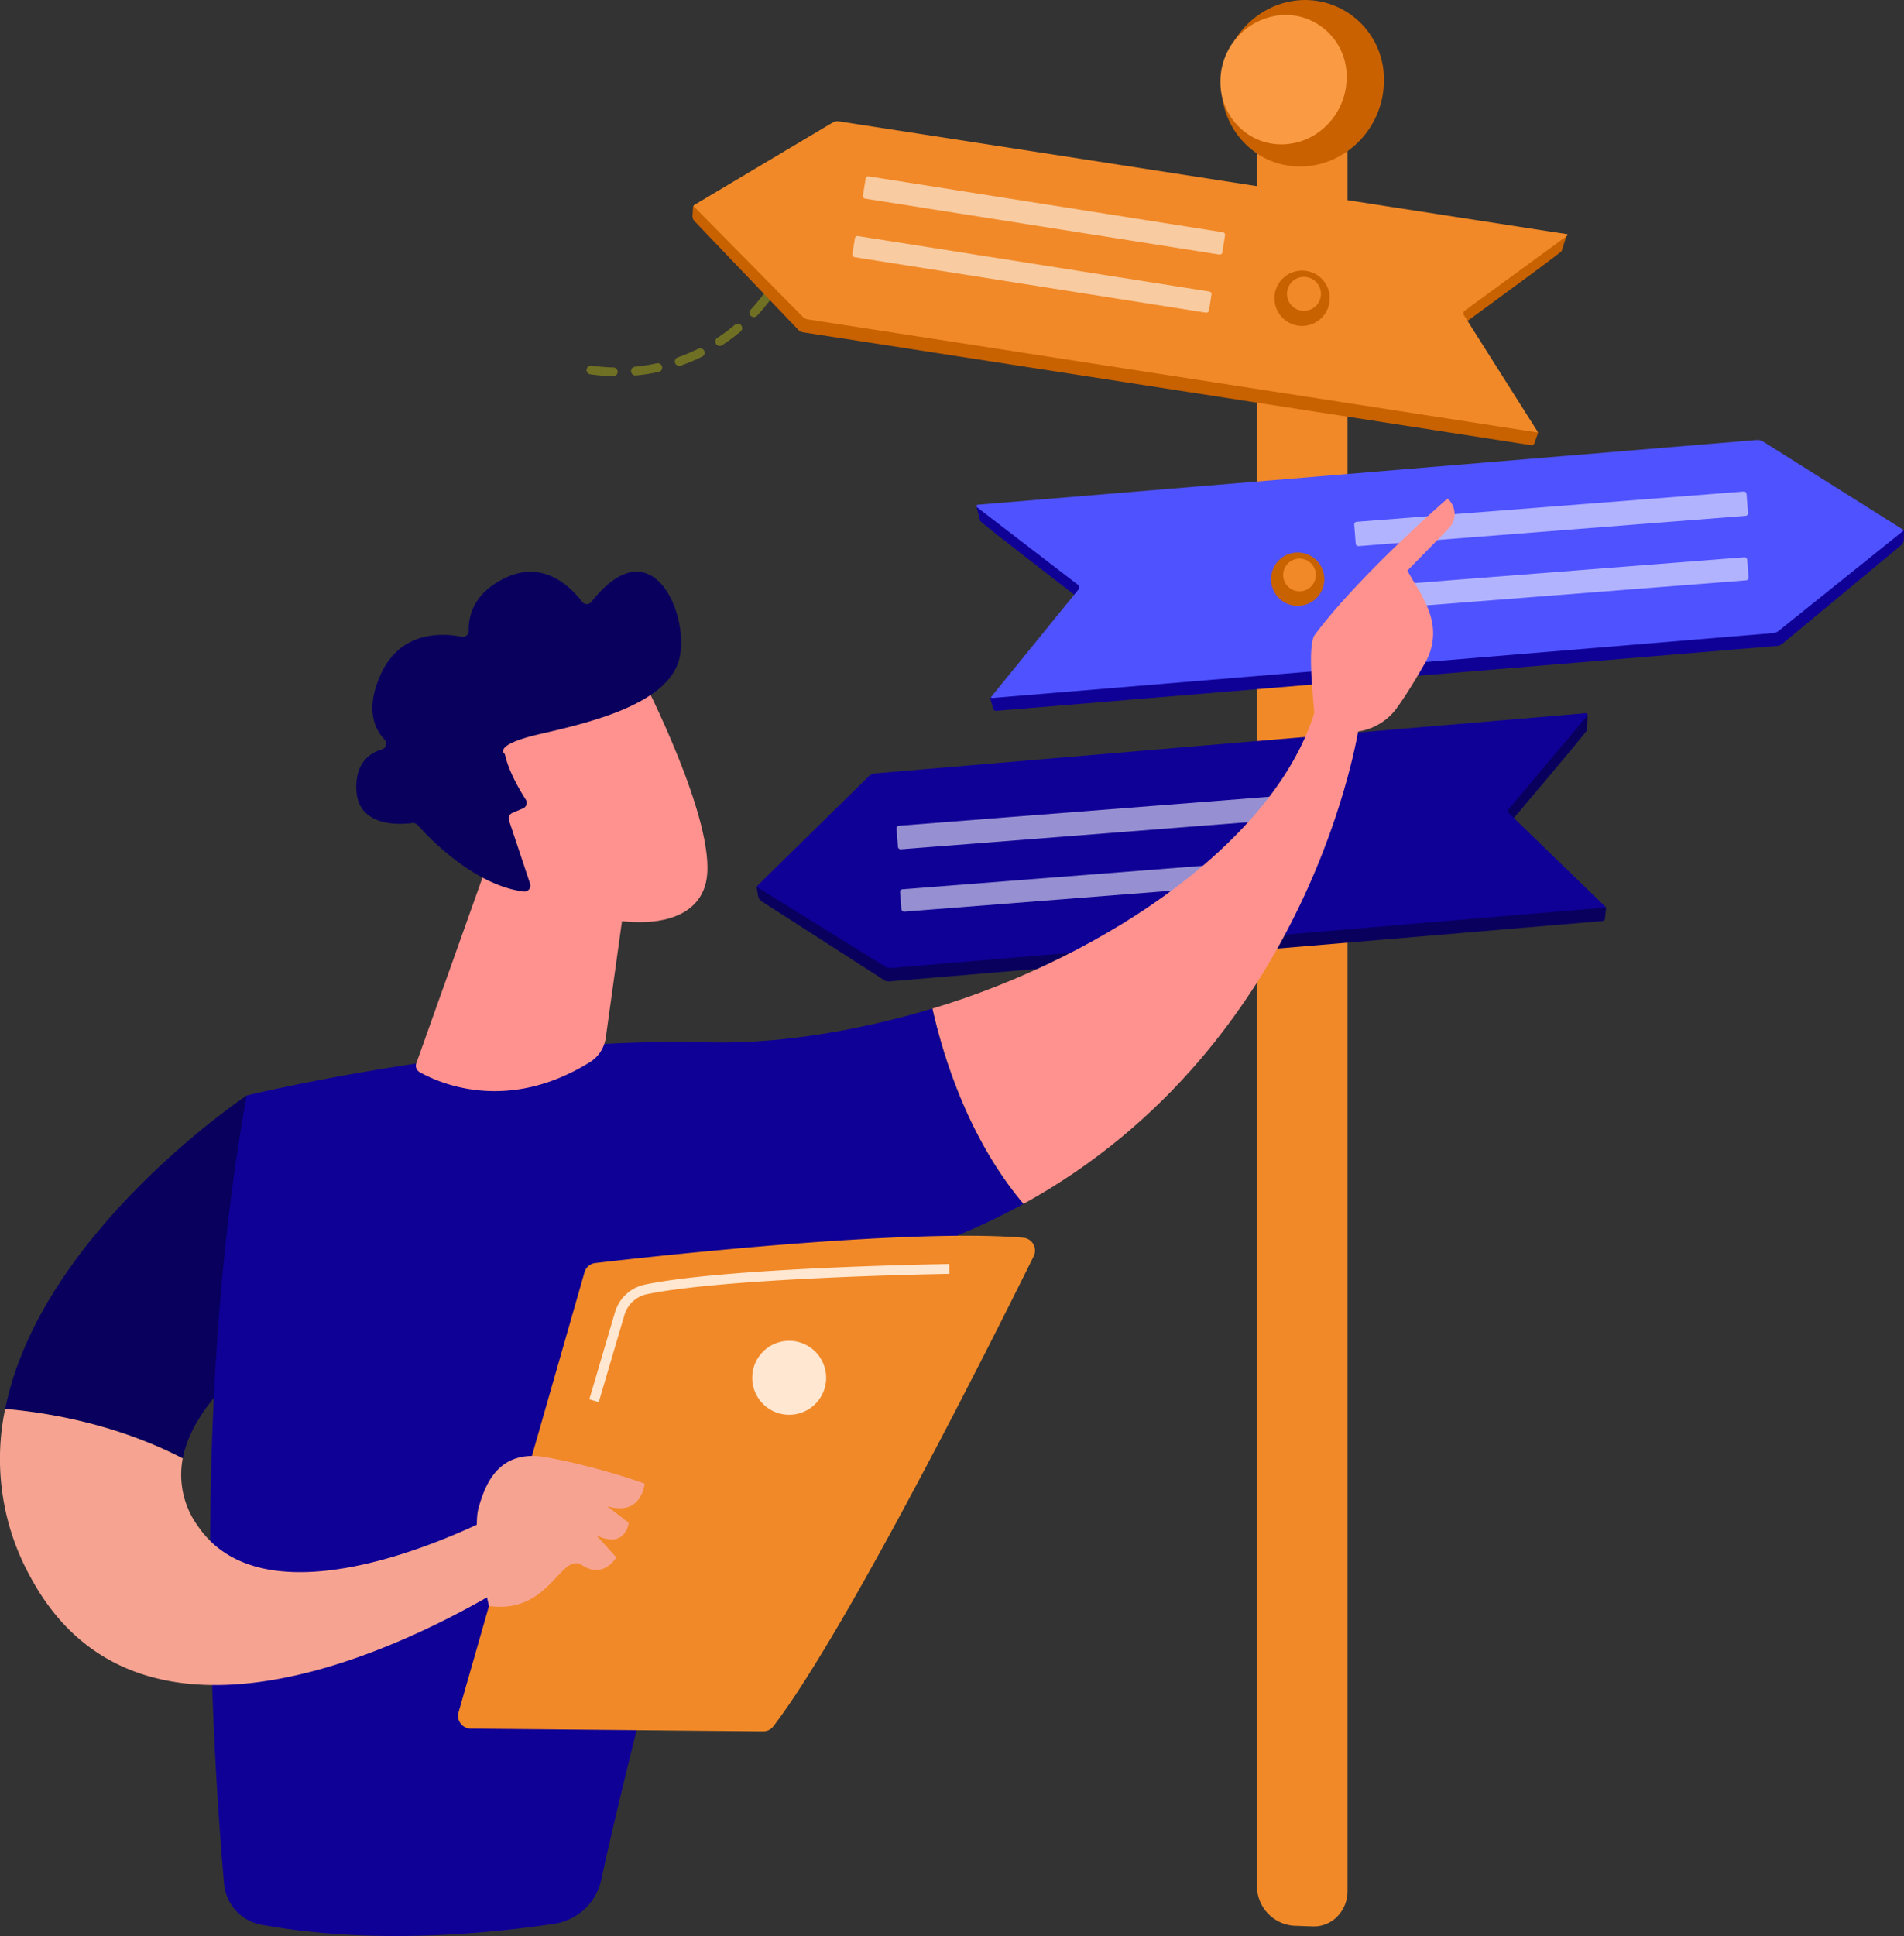 <svg xmlns="http://www.w3.org/2000/svg" xmlns:xlink="http://www.w3.org/1999/xlink" width="414.355" height="421.151" viewBox="0 0 414.355 421.151">
  <rect x="0" y="0" width="414.355" height="421.151" fill="#333333" stroke="none"/>
  <defs>
    <clipPath id="clip-path">
      <rect id="Rectangle_1043" data-name="Rectangle 1043" width="48.167" height="43.865" fill="none"/>
    </clipPath>
    <clipPath id="clip-path-2">
      <rect id="Rectangle_1044" data-name="Rectangle 1044" width="87.703" height="11.872" fill="#fff"/>
    </clipPath>
    <clipPath id="clip-path-3">
      <rect id="Rectangle_1045" data-name="Rectangle 1045" width="86.994" height="11.554" fill="#fff"/>
    </clipPath>
    <clipPath id="clip-path-4">
      <rect id="Rectangle_1046" data-name="Rectangle 1046" width="85.708" height="11.877" fill="#fff"/>
    </clipPath>
    <clipPath id="clip-path-5">
      <rect id="Rectangle_1047" data-name="Rectangle 1047" width="85.014" height="11.55" fill="#fff"/>
    </clipPath>
    <clipPath id="clip-path-6">
      <rect id="Rectangle_1048" data-name="Rectangle 1048" width="78.818" height="17.02" fill="#fff"/>
    </clipPath>
    <clipPath id="clip-path-7">
      <rect id="Rectangle_1049" data-name="Rectangle 1049" width="78.163" height="16.673" fill="#fff"/>
    </clipPath>
  </defs>
  <g id="Groupe_1887" data-name="Groupe 1887" transform="translate(-885.275 -2323.671)">
    <g id="Groupe_1407" data-name="Groupe 1407" transform="translate(1012.904 2361.652)" opacity="0.3">
      <g id="Groupe_1406" data-name="Groupe 1406">
        <g id="Groupe_1405" data-name="Groupe 1405" clip-path="url(#clip-path)">
          <path id="Tracé_1830" data-name="Tracé 1830" d="M883.251,323.226a41.654,41.654,0,0,1-3.169,3.872.956.956,0,1,1-1.4-1.3,39.516,39.516,0,0,0,3.023-3.693.956.956,0,0,1,1.557,1.109l-.008.011m1.383-3.854a.956.956,0,0,1-.373-1.3,39.965,39.965,0,0,0,2.058-4.31.956.956,0,0,1,1.772.719A41.842,41.842,0,0,1,885.933,319a.985.985,0,0,1-.055.088.956.956,0,0,1-1.245.285m-8.171,11.187a41.486,41.486,0,0,1-4.012,2.992.956.956,0,0,1-1.048-1.6,39.624,39.624,0,0,0,3.828-2.853.956.956,0,1,1,1.233,1.461m12.051-20.15a.956.956,0,0,1-.675-1.171,39.222,39.222,0,0,0,.956-4.678.956.956,0,1,1,1.893.268,40.972,40.972,0,0,1-1,4.906.956.956,0,0,1-1.171.675M868.106,336.03a41.546,41.546,0,0,1-4.614,1.939.956.956,0,1,1-.633-1.8,39.335,39.335,0,0,0,4.4-1.849.956.956,0,0,1,.846,1.715m-9.426,3.309a41.8,41.8,0,0,1-4.944.779.956.956,0,1,1-.183-1.9,39.96,39.96,0,0,0,4.716-.744.956.956,0,0,1,.41,1.867m-9.948.956a41.33,41.33,0,0,1-4.989-.43.956.956,0,0,1,.28-1.891,39.127,39.127,0,0,0,4.757.41.956.956,0,0,1-.048,1.912" transform="translate(-842.927 -296.431)" fill="#ff0"/>
          <path id="Tracé_1831" data-name="Tracé 1831" d="M1149.961,259.369a.953.953,0,0,0,.173-.532c.015-.818,0-1.64-.028-2.444a.956.956,0,0,0-1.911.079c.032.766.041,1.551.028,2.331a.956.956,0,0,0,1.738.566" transform="translate(-1101.974 -255.477)" fill="#ff0"/>
        </g>
      </g>
    </g>
    <path id="Tracé_1835" data-name="Tracé 1835" d="M1826.362,210.406V590.465a7.868,7.868,0,0,1-2.745,6.176,7.167,7.167,0,0,1-4.794,1.672l-4.162-.154a8.64,8.64,0,0,1-8-8.408V211.05Z" transform="translate(-647.837 2144.421)" fill="#f18928"/>
    <path id="Tracé_1836" data-name="Tracé 1836" d="M1791.115,22.154a18.9,18.9,0,0,1-8.167,15.532,17.752,17.752,0,0,1-9.559,3.157,16.965,16.965,0,0,1-5.021-.592,16.677,16.677,0,0,1-3.415-1.353c-.271-.148-.543-.3-.81-.461a17.483,17.483,0,0,1-8.357-15.1c0-9.967,7.869-18.331,17.6-18.691a17.18,17.18,0,0,1,17.725,17.51" transform="translate(-604.666 2319.039)" fill="#c96100"/>
    <path id="Tracé_1837" data-name="Tracé 1837" d="M1781.578,39.662a14.7,14.7,0,0,1-6.349,12.076,13.8,13.8,0,0,1-7.432,2.455,13.194,13.194,0,0,1-3.9-.46,12.967,12.967,0,0,1-2.655-1.052c-.211-.115-.423-.23-.63-.358a13.593,13.593,0,0,1-6.5-11.742A14.487,14.487,0,0,1,1767.8,26.049a13.357,13.357,0,0,1,13.781,13.613" transform="translate(-603.244 2300.873)" fill="#fa9b43"/>
    <path id="Tracé_1838" data-name="Tracé 1838" d="M995.466,205.994l1.513.782,28.663-17.575,140.374,20.751,19.634,2.246-1.159,3.665c-.156.394-22.5,16.672-22.5,16.672l17.386,22.819-.836,2.347a.6.6,0,0,1-.651.4l-18.051-2.8-140.452-21.757a1.815,1.815,0,0,1-1.035-.544l-22.587-23.646a1.579,1.579,0,0,1-.426-1.179Z" transform="translate(40.64 2162.416)" fill="#c86100"/>
    <path id="Tracé_1839" data-name="Tracé 1839" d="M1028.7,178.868l158.424,24.541a.174.174,0,0,1,.067.312l-22.324,16.33a.729.729,0,0,0-.182.97l15.965,25.219a.174.174,0,0,1-.165.268L1021.96,221.951a2.143,2.143,0,0,1-1.2-.616l-23.625-23.929a.226.226,0,0,1,.045-.348l30.087-17.908a2.148,2.148,0,0,1,1.429-.282" transform="translate(39.168 2171.206)" fill="#f18928"/>
    <path id="Tracé_1840" data-name="Tracé 1840" d="M1087.186,1067.328l1.607.393,23.026-23.217,137.263-12.574,18.319-2.289a.616.616,0,0,1,.692.643l-.159,3c-.057.409-17.467,20.953-17.467,20.953l21.645,17.612-.251,2.414a.584.584,0,0,1-.522.532l-17.68,1.5-137.568,11.64a1.759,1.759,0,0,1-1.1-.277l-26.744-17.2a1.539,1.539,0,0,1-.673-1.019Z" transform="translate(-37.299 1449.232)" fill="#09005d"/>
    <path id="Tracé_1841" data-name="Tracé 1841" d="M1113.7,1042.405l154.711-13.09a.357.357,0,0,1,.3.586l-17.035,20.237a.718.718,0,0,0,.049.962l20.861,20.218a.165.165,0,0,1-.1.284l-155.269,13.138a2.074,2.074,0,0,1-1.271-.308l-27.788-17.23a.218.218,0,0,1-.038-.34L1112.421,1043a2.083,2.083,0,0,1,1.284-.6" transform="translate(-38.043 1449.505)" fill="#0f0096"/>
    <g id="Groupe_1410" data-name="Groupe 1410" transform="translate(1080.38 2496.558)" opacity="0.56">
      <g id="Groupe_1409" data-name="Groupe 1409">
        <g id="Groupe_1408" data-name="Groupe 1408" clip-path="url(#clip-path-2)">
          <path id="Tracé_1842" data-name="Tracé 1842" d="M1375.745,1151.6l-86.233,6.74a.582.582,0,0,1-.624-.534l-.311-3.972a.582.582,0,0,1,.533-.624l86.233-6.74a.582.582,0,0,1,.624.534l.31,3.972a.582.582,0,0,1-.534.624" transform="translate(-1288.577 -1146.468)" fill="#fff"/>
        </g>
      </g>
    </g>
    <g id="Groupe_1413" data-name="Groupe 1413" transform="translate(1081.151 2510.431)" opacity="0.56">
      <g id="Groupe_1412" data-name="Groupe 1412">
        <g id="Groupe_1411" data-name="Groupe 1411" clip-path="url(#clip-path-3)">
          <path id="Tracé_1843" data-name="Tracé 1843" d="M1380.126,1242.969l-85.544,6.687a.582.582,0,0,1-.624-.533l-.29-3.707a.582.582,0,0,1,.533-.624l85.544-6.687a.582.582,0,0,1,.624.533l.29,3.707a.582.582,0,0,1-.533.624" transform="translate(-1293.667 -1238.103)" fill="#fff"/>
        </g>
      </g>
    </g>
    <path id="Tracé_1844" data-name="Tracé 1844" d="M1605.119,665.322l-1.667.664-28.9-18.707-150.388,11.539-20.941,1.2.854,3.276c.133.39,22.468,17.58,22.468,17.58l-20.308,20.983.691,2.317a.624.624,0,0,0,.656.43l19.349-1.607,150.555-12.506a2.053,2.053,0,0,0,1.141-.462l25.885-21.466a1.5,1.5,0,0,0,.549-1.113Z" transform="translate(-305.488 1773.696)" fill="#0f0096"/>
    <path id="Tracé_1845" data-name="Tracé 1845" d="M1573.183,636.753,1403.716,650.83a.306.306,0,0,0-.161.548l22,16.9a.665.665,0,0,1,.112.949l-19,23.377a.17.17,0,0,0,.146.276l169.926-14.115a2.433,2.433,0,0,0,1.319-.522l27.009-21.677a.209.209,0,0,0-.02-.339l-30.376-19.115a2.423,2.423,0,0,0-1.489-.359" transform="translate(-305.665 1782.635)" fill="#4f52ff"/>
    <g id="Groupe_1416" data-name="Groupe 1416" transform="translate(1179.987 2430.597)" opacity="0.56">
      <g id="Groupe_1415" data-name="Groupe 1415">
        <g id="Groupe_1414" data-name="Groupe 1414" clip-path="url(#clip-path-4)">
          <path id="Tracé_1846" data-name="Tracé 1846" d="M2031.611,716.125l-84.225,6.583a.582.582,0,0,1-.624-.533l-.323-4.131a.582.582,0,0,1,.533-.624l84.225-6.583a.582.582,0,0,1,.624.534l.323,4.131a.582.582,0,0,1-.534.624" transform="translate(-1946.438 -710.834)" fill="#fff"/>
        </g>
      </g>
    </g>
    <g id="Groupe_1419" data-name="Groupe 1419" transform="translate(1180.799 2444.899)" opacity="0.56">
      <g id="Groupe_1418" data-name="Groupe 1418">
        <g id="Groupe_1417" data-name="Groupe 1417" clip-path="url(#clip-path-5)">
          <path id="Tracé_1847" data-name="Tracé 1847" d="M2036.274,810.308l-83.552,6.531a.582.582,0,0,1-.624-.534l-.3-3.858a.582.582,0,0,1,.533-.624l83.552-6.531a.582.582,0,0,1,.624.533l.3,3.858a.582.582,0,0,1-.533.624" transform="translate(-1951.796 -805.291)" fill="#fff"/>
        </g>
      </g>
    </g>
    <path id="Tracé_1848" data-name="Tracé 1848" d="M1843.788,399.433a6.017,6.017,0,1,1-6.017-6.017,6.017,6.017,0,0,1,6.017,6.017" transform="translate(-669.132 1989.121)" fill="#c86100"/>
    <path id="Tracé_1849" data-name="Tracé 1849" d="M1857.2,406.139a3.692,3.692,0,1,1-3.692-3.692,3.692,3.692,0,0,1,3.692,3.692" transform="translate(-684.459 1981.458)" fill="#f18928"/>
    <path id="Tracé_1850" data-name="Tracé 1850" d="M1838.514,804.285a5.8,5.8,0,1,1-5.8-5.8,5.8,5.8,0,0,1,5.8,5.8" transform="translate(-665.033 1645.38)" fill="#c86100"/>
    <path id="Tracé_1851" data-name="Tracé 1851" d="M1851.433,810.745a3.556,3.556,0,1,1-3.556-3.556,3.556,3.556,0,0,1,3.556,3.556" transform="translate(-679.796 1637.998)" fill="#f18928"/>
    <path id="Tracé_1852" data-name="Tracé 1852" d="M1839.829,1165.031a6.02,6.02,0,1,1-6.02-6.02,6.02,6.02,0,0,1,6.02,6.02" transform="translate(-665.766 1339.445)" fill="#ff0"/>
    <path id="Tracé_1853" data-name="Tracé 1853" d="M1853.25,1171.742a3.694,3.694,0,1,1-3.694-3.694,3.694,3.694,0,0,1,3.694,3.694" transform="translate(-681.103 1331.777)" fill="#ff0"/>
    <g id="Groupe_1422" data-name="Groupe 1422" transform="translate(1073.06 2362.032)" opacity="0.56">
      <g id="Groupe_1421" data-name="Groupe 1421">
        <g id="Groupe_1420" data-name="Groupe 1420" clip-path="url(#clip-path-6)">
          <path id="Tracé_1854" data-name="Tracé 1854" d="M1317.8,275l-77.073-12.161a.582.582,0,0,1-.483-.664l.583-3.7a.582.582,0,0,1,.664-.483l77.073,12.161a.582.582,0,0,1,.483.664l-.583,3.7a.582.582,0,0,1-.664.483" transform="translate(-1240.233 -257.987)" fill="#fff"/>
        </g>
      </g>
    </g>
    <g id="Groupe_1425" data-name="Groupe 1425" transform="translate(1070.767 2375.02)" opacity="0.56">
      <g id="Groupe_1424" data-name="Groupe 1424">
        <g id="Groupe_1423" data-name="Groupe 1423" clip-path="url(#clip-path-7)">
          <path id="Tracé_1855" data-name="Tracé 1855" d="M1302.042,360.438l-76.457-12.064a.582.582,0,0,1-.483-.664l.544-3.448a.583.583,0,0,1,.664-.483l76.457,12.064a.582.582,0,0,1,.483.664l-.544,3.448a.582.582,0,0,1-.663.483" transform="translate(-1225.094 -343.772)" fill="#fff"/>
        </g>
      </g>
    </g>
    <path id="Tracé_1857" data-name="Tracé 1857" d="M1432.948,1016.22c-4.634-5.707-8.985-5.459-8.985-5.459-7.305,29.6-45.961,55.669-83.9,67.064,2.37,10.542,7.888,28.391,19.818,42.491,63.115-34.7,73.067-104.1,73.067-104.1" transform="translate(-251.888 1465.25)" fill="#ff928e"/>
    <path id="Tracé_1858" data-name="Tracé 1858" d="M1893.622,771.666c.476,1.564-5.227,3.885-8.51-2.525-.087-3.058-1.822-16.169.029-18.642,9.854-13.168,28.871-29.612,28.871-29.612a4.488,4.488,0,0,1,.5,6.24l-9.24,9.443c1.881,3.476,4.187,6.417,5.241,10.61a12.821,12.821,0,0,1-1.368,9.423c-1.634,2.878-3.86,6.618-5.96,9.541a12.658,12.658,0,0,1-9.564,5.521" transform="translate(-713.713 1711.233)" fill="#ff928e"/>
    <path id="Tracé_1859" data-name="Tracé 1859" d="M1933.908,865.054l-8.4,6.988-2.685,7.011,7.354,8.317s2.633-13.938,4.519-16.942.937-4.474-.784-5.374" transform="translate(-746.408 1588.894)" fill="#ff928e"/>
    <path id="Tracé_1860" data-name="Tracé 1860" d="M77.807,1624.957l-17.862-46.38s-44.86,29.859-52.557,68.186c8.416.7,23.72,3.037,38.648,10.754,3.469-18.1,31.771-32.561,31.771-32.561" transform="translate(879.005 983.406)" fill="#09005d"/>
    <path id="Tracé_1865" data-name="Tracé 1865" d="M692.64,1155.861s-11.793-8.258-12.726-1.407,10.6,10.037,16.344,7.534Z" transform="translate(308.353 1345.619)" fill="#ff0"/>
    <path id="Tracé_1856" data-name="Tracé 1856" d="M410.347,1461.034c-47.71-1.244-100.489,11.571-100.489,11.571-12.565,69.336-7.037,147.762-4.9,171.515a9.932,9.932,0,0,0,8.12,8.867c24.655,4.531,50.655,1.782,63.735-.208a12.38,12.38,0,0,0,10.238-9.649c8.643-40.23,33.334-128.985,33.334-128.985,23.342-2.671,42.613-9.215,58.514-17.957-11.931-14.1-17.449-31.949-19.819-42.491-16.922,5.082-34.02,7.72-48.736,7.337" transform="translate(629.092 1089.377)" fill="#0f0096"/>
    <path id="Tracé_1861" data-name="Tracé 1861" d="M110.073,2050.957s-50.312,27.8-66.967,3.493a18.981,18.981,0,0,1-3.339-14.782c-14.928-7.717-30.232-10.054-38.648-10.754A53,53,0,0,0,6.533,2065.3c29.061,54.386,110.045-1.94,110.045-1.94Z" transform="translate(885.275 601.255)" fill="#f7a391"/>
    <path id="Tracé_1866" data-name="Tracé 1866" d="M658.454,1883.716,685.862,1788a2.791,2.791,0,0,1,2.361-2.01c4.966-.579,19.355-2.206,35.968-3.611,20.011-1.693,43.25-3.064,57.137-1.9a2.8,2.8,0,0,1,2.289,4.03c-7.9,15.977-40.38,80.964-56.646,102.254a2.81,2.81,0,0,1-2.26,1.109l-63.589-.592a2.8,2.8,0,0,1-2.666-3.571" transform="translate(326.611 812.437)" fill="#f18928"/>
    <path id="Tracé_1867" data-name="Tracé 1867" d="M687.986,2129.091s-3.818-15.7-2.278-21.269,4.524-12.73,14.47-11.139a145.486,145.486,0,0,1,21.678,5.781s-.593,7.255-8.152,4.914l4.688,3.627s-.67,5.809-7.055,2.706l4.36,4.81s-2.742,4.771-7.44,1.71-6.949,10.75-20.271,8.86" transform="translate(303.702 543.938)" fill="#f7a391"/>
    <path id="Tracé_1868" data-name="Tracé 1868" d="M1081.154,1939.066a8.045,8.045,0,1,0,8.045-8.045,8.045,8.045,0,0,0-8.045,8.045" transform="translate(-32.181 684.326)" fill="#ffe7d1"/>
    <path id="Tracé_1869" data-name="Tracé 1869" d="M849.062,1850.747l5.58-18.929a6.491,6.491,0,0,1,4.877-4.556c17.49-3.649,65.36-4.423,65.841-4.43l-.032-2.139c-1.974.03-48.557.785-66.246,4.476a8.626,8.626,0,0,0-6.492,6.043l-5.58,18.929Z" transform="translate(166.512 777.948)" fill="#ffe7d1"/>
    <path id="Tracé_1862" data-name="Tracé 1862" d="M613.432,1243.247l-15.6,43.764a1.583,1.583,0,0,0,.7,1.912c4.117,2.327,18.965,9.084,37.043-2.137a7.449,7.449,0,0,0,3.481-5.288l5.279-37.956Z" transform="translate(378.042 1267.964)" fill="#ff928e"/>
    <path id="Tracé_1863" data-name="Tracé 1863" d="M703.414,976.785s16.374,31.543,14.115,44.2-22.913,11.549-40.858,1.081l-12.285-34.008Z" transform="translate(321.485 1494.081)" fill="#ff928e"/>
    <path id="Tracé_1864" data-name="Tracé 1864" d="M548.4,877.47a1.294,1.294,0,0,0,.583-1.888c-1.316-2.053-3.781-6.24-4.545-9.893,0,0-2.979-1.948,7.671-4.39s26.534-6.239,29.95-15.251c3.331-8.788-4.989-31.045-18.77-13.505a1.293,1.293,0,0,1-2.05-.005c-2.2-2.926-8.013-9.01-16.193-5.433-7.655,3.347-8.567,8.924-8.489,11.741a1.286,1.286,0,0,1-1.536,1.3c-3.847-.772-13.088-1.491-17.5,7.955-3.63,7.78-1.361,12.226.723,14.409a1.289,1.289,0,0,1-.572,2.136c-2.54.751-5.831,2.868-5.561,8.8.375,8.208,9.553,7.572,12.168,7.223a1.3,1.3,0,0,1,1.145.417c2.216,2.5,12.2,13.116,23.109,14.488a1.3,1.3,0,0,0,1.385-1.711l-4.594-13.78a1.3,1.3,0,0,1,.718-1.6Z" transform="translate(450.713 1622.043)" fill="#09005d"/>
  </g>
</svg>
